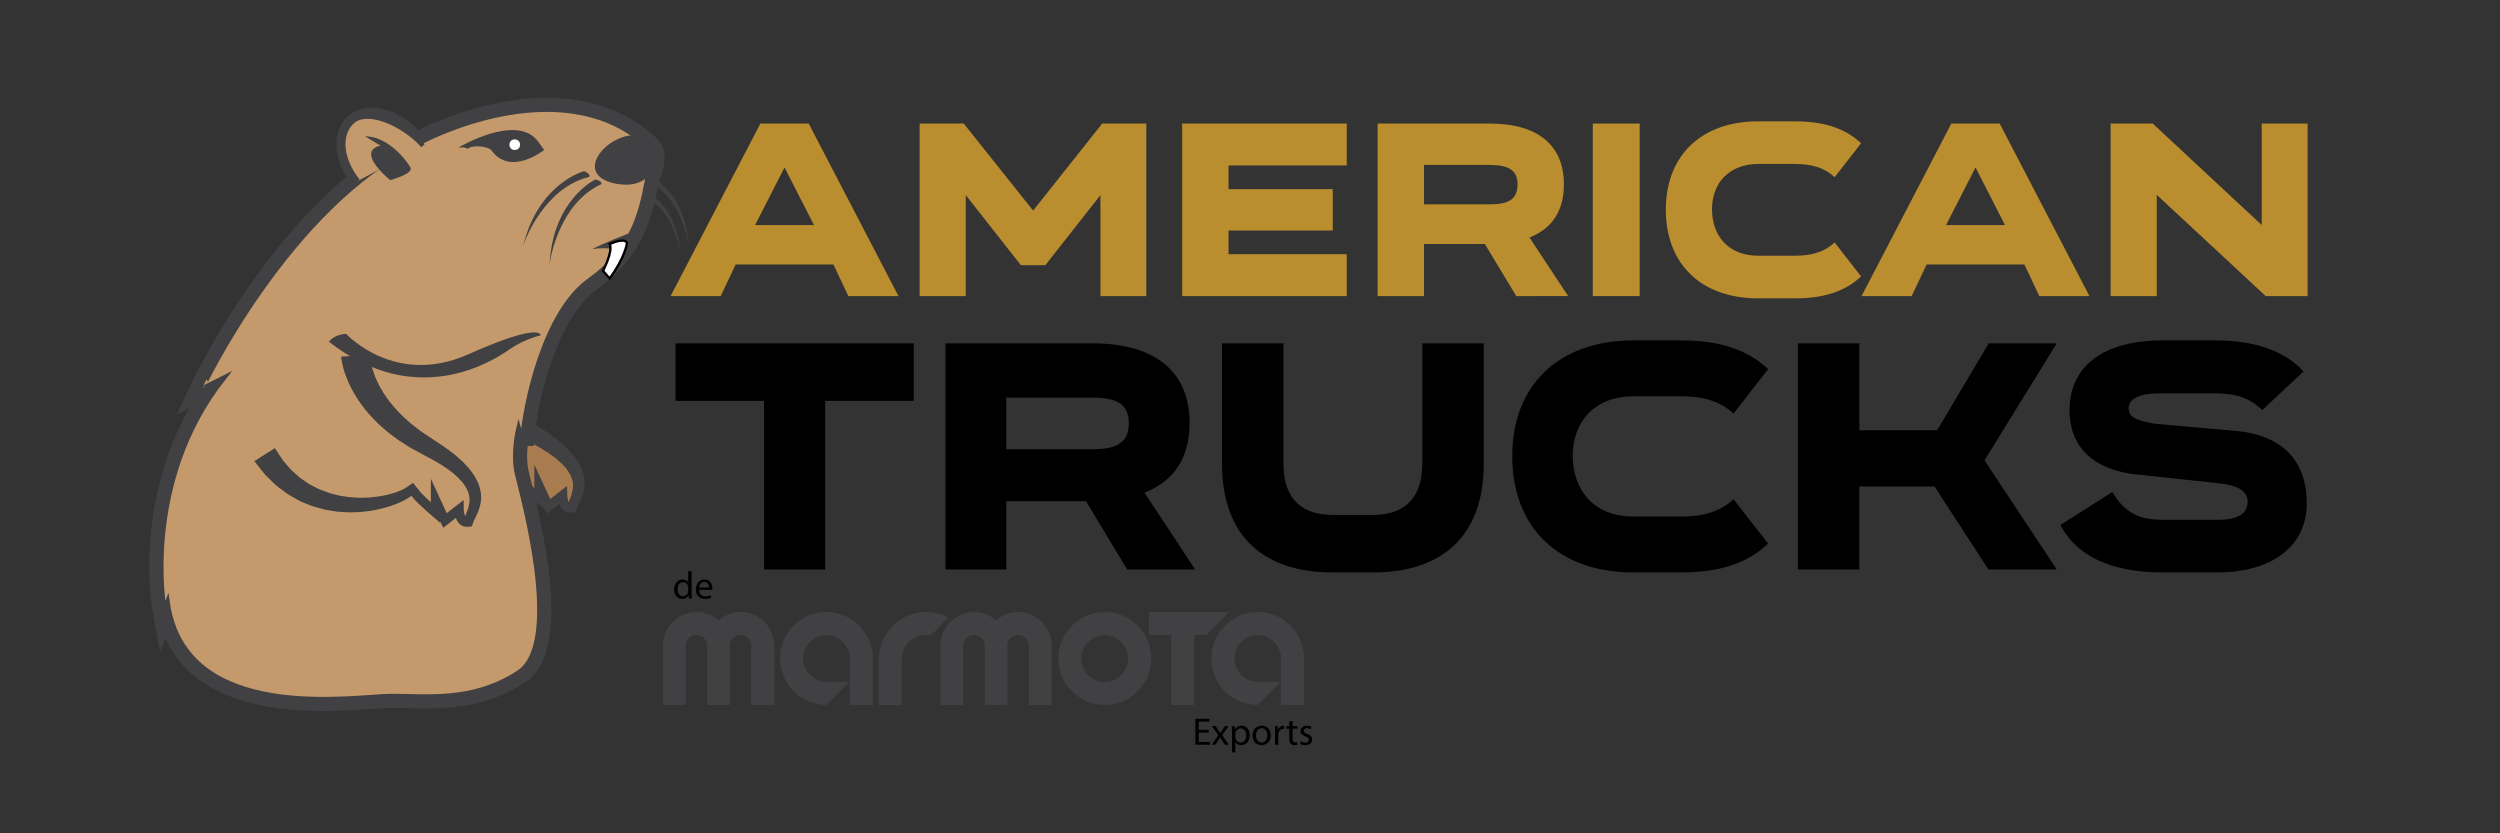 <svg xmlns="http://www.w3.org/2000/svg" xmlns:xlink="http://www.w3.org/1999/xlink" id="Layer_1" x="0px" y="0px" width="300px" height="100px" viewBox="0 0 300 100" xml:space="preserve"><rect x="0" y="0" width="300" height="100" fill="#333333" stroke="none"/><g>	<path fill="#A97C50" d="M61.409,51.134c0,0,9.845,3.493,7.228,9.816c-1.23-0.593-1.23-0.593-1.23-0.593l-1.939,0.462l-0.83-1.569  h-1.66C62.978,59.25,59.934,56.392,61.409,51.134z"></path>	<path fill="#414042" d="M51.041,16.609c-0.215-0.287-0.404-0.521-0.599-0.74c-1.66-1.846-3.841-2.947-5.833-2.947  c-1.125,0-2.12,0.358-2.874,1.035c-2.042,1.834-1.772,5.461,0.625,8.434l0.535,0.663l0.659-0.539  c2.375-1.938,4.787-3.498,7.172-4.636l0.93-0.443L51.041,16.609z"></path>	<g>		<path fill="#414042" d="M56.826,40.913c-0.005,0.3,0.074,0.8,0.171,1.229c0.114,0.446,0.25,0.896,0.43,1.338   c0.171,0.445,0.39,0.876,0.614,1.308c0.247,0.42,0.493,0.846,0.79,1.244c0.563,0.816,1.244,1.564,1.974,2.274   c0.387,0.332,0.742,0.704,1.158,1.011c0.416,0.307,0.799,0.656,1.243,0.932l1.344,0.892c0.459,0.311,0.908,0.578,1.377,0.923   c0.462,0.361,0.956,0.677,1.38,1.081l0.652,0.58l0.609,0.653c0.389,0.454,0.765,0.938,1.046,1.51c0.3,0.55,0.488,1.2,0.536,1.856   c0.052,0.666-0.109,1.317-0.324,1.883c-0.209,0.55-0.541,1.106-0.629,1.402l0,0.002l-0.145,0.432l-0.321,0.045   c-0.268,0.038-0.589,0.026-0.885-0.129c-0.291-0.157-0.475-0.399-0.594-0.621c-0.12-0.226-0.188-0.446-0.233-0.659   c-0.044-0.219-0.069-0.408-0.074-0.652l0.911,0.445l-1.693,1.318l-0.562,0.438L65.302,61l-1.13-2.448l1.077-0.236v1.506v1.229   l-0.926-0.795c-0.52-0.446-1.023-0.883-1.514-1.365l-0.367-0.36c-0.122-0.125-0.247-0.229-0.365-0.371l-0.696-0.866l-0.002-0.002   l0.883,0.108c-0.187,0.162-0.378,0.342-0.573,0.483l-0.593,0.372c-0.405,0.197-0.809,0.418-1.229,0.56   c-0.831,0.338-1.693,0.548-2.564,0.715c-0.434,0.104-0.879,0.121-1.32,0.185c-0.442,0.065-0.89,0.045-1.337,0.069   c-0.448,0.033-0.895-0.035-1.345-0.05c-0.452-0.008-0.895-0.108-1.343-0.174c-0.452-0.056-0.89-0.18-1.33-0.306   c-0.445-0.11-0.881-0.248-1.302-0.438c-0.422-0.183-0.867-0.323-1.259-0.571c-0.399-0.23-0.816-0.442-1.203-0.698l-1.115-0.836   c-0.376-0.277-0.676-0.632-1.017-0.949l-0.497-0.491c-0.154-0.172-0.289-0.358-0.435-0.538l-0.855-1.095l2.462-1.553l0.622,0.954   c0.105,0.158,0.202,0.325,0.315,0.478l0.368,0.429c0.254,0.276,0.47,0.601,0.756,0.846l0.842,0.76   c0.296,0.234,0.62,0.432,0.929,0.653c0.301,0.238,0.659,0.377,0.994,0.562c0.333,0.192,0.688,0.339,1.053,0.463   c0.36,0.138,0.721,0.28,1.104,0.358c0.378,0.088,0.751,0.215,1.143,0.253c0.389,0.045,0.775,0.146,1.171,0.148   c0.394,0.011,0.791,0.068,1.188,0.043c0.396-0.023,0.799,0.002,1.192-0.06c0.791-0.081,1.59-0.201,2.345-0.436   c0.391-0.092,0.743-0.253,1.109-0.389l0.503-0.255c0.153-0.093,0.276-0.196,0.423-0.291l0.538-0.346l0.346,0.454l0.001,0.002   l0.562,0.687c0.094,0.115,0.225,0.227,0.336,0.341l0.346,0.34c0.458,0.452,0.963,0.89,1.453,1.311l-0.926,0.434v-1.506v-2.571   l1.077,2.335l1.13,2.448l-0.859-0.209L67.161,59l0.888-0.691l0.023,1.137c0.002,0.116,0.021,0.286,0.05,0.42   c0.028,0.139,0.073,0.265,0.123,0.357c0.126,0.193,0.117,0.172,0.298,0.171l-0.465,0.476l0.001-0.004   c0.16-0.771,0.418-1.161,0.54-1.653c0.127-0.465,0.191-0.91,0.115-1.336c-0.078-0.425-0.228-0.839-0.49-1.225   c-0.237-0.392-0.572-0.754-0.923-1.095l-0.556-0.5l-0.618-0.454c-0.397-0.32-0.857-0.553-1.279-0.831   c-0.435-0.267-0.951-0.519-1.423-0.778l-1.466-0.794c-0.511-0.259-0.977-0.605-1.468-0.907c-0.492-0.302-0.937-0.683-1.409-1.023   c-0.907-0.734-1.78-1.535-2.548-2.454c-0.398-0.447-0.749-0.938-1.099-1.432c-0.33-0.509-0.653-1.028-0.926-1.582   c-0.283-0.548-0.52-1.126-0.73-1.724c-0.194-0.623-0.365-1.193-0.448-1.983L56.826,40.913z"></path>	</g>	<path fill="#414042" d="M78.41,16.232c-3.41-2.985-7.716-4.498-12.803-4.498c-8.026,0-15.224,3.769-15.863,4.112  c-16.06,7.67-26.362,29.286-26.794,30.204l-1.731,3.682l1.497-0.748c-6.63,11.767-4.499,23.883-4.393,24.457l0.889,4.791  l0.649-1.62c2.61,5.785,8.976,8.711,18.983,8.71c2.291,0,4.404-0.146,5.949-0.257c0.919-0.063,1.716-0.119,2.205-0.119  c0.608,0,1.244,0.014,1.897,0.029c0.717,0.02,1.458,0.036,2.216,0.036c3.531,0,7.707-0.371,11.902-3.121  c5.24-3.431,2.871-15.633,0.631-24.512c-0.094-0.388-0.171-0.687-0.217-0.885c-0.224-0.975-0.199-2.088-0.108-2.994l0.708,0.026  c0.415-5.843,3.02-15.511,7.505-18.711c5.805-4.149,6.805-9.143,7.507-12.821C79.903,19.544,80.306,17.809,78.41,16.232z"></path>	<path fill="#C49A6C" stroke="#414042" stroke-width="0.565" stroke-miterlimit="10" d="M50.383,17.105  c0,0,16.561-9.034,27.099,0.188c1.128,0.94,1.127,1.694,0.187,4.328c-0.752,3.953-1.692,8.279-6.961,12.044  c-5.268,3.762-7.717,14.49-8.093,19.759c0-0.752-0.376-2.068-0.376-2.068s-0.752,3.008-0.187,5.455  c0.563,2.447,5.644,20.323,0.187,23.9c-5.457,3.575-10.914,2.822-15.242,2.822c-4.329,0-24.84,3.576-26.911-11.292  c-0.376,0.941-0.376,0.941-0.376,0.941s-2.823-15.242,7.151-27.85c-2.635,1.318-2.635,1.318-2.635,1.318  S34.576,24.632,50.383,17.105z"></path>	<path fill="#C49A6C" stroke="#414042" stroke-width="0.537" stroke-miterlimit="10" d="M50.759,17.481  c-2.362-2.627-6.674-4.5-8.458-2.895c-1.698,1.526-1.421,4.56,0.65,7.13"></path>	<path fill="#414042" d="M46.81,21.621c0,0,2.822-0.753,2.446-1.505c-0.376-0.752-2.635-3.762-5.458-3.762  c1.88,1.128,1.88,1.128,1.88,1.128S42.48,17.857,46.81,21.621z"></path>	<path fill="#414042" d="M78,17.012c0,0-1.269-1.553-3.952-0.283c-2.683,1.271-4.375,4.656,0.142,5.362  C78.706,22.796,79.692,18.282,78,17.012z"></path>	<path fill="#414042" d="M54.994,17.717c0,0,7.059-4.233,9.6-0.705C65.298,18,65.298,18,65.298,18s-4.092,3.245-6.351,0  c-0.707-0.564-2.398-0.564-2.822-0.142C55.7,17.576,54.994,17.717,54.994,17.717z"></path>	<circle fill="#FFFFFF" cx="61.769" cy="17.364" r="0.635"></circle>	<path fill="#414042" d="M70.095,20.54c0,0-5.501,1.411-7.337,9.032c0.281-0.989,2.683-7.057,7.903-8.328  C70.942,21.104,70.52,20.681,70.095,20.54z"></path>	<path fill="#414042" d="M71.432,21.537c0,0-5.134,2.436-5.482,10.265c0.086-1.022,1.287-7.436,6.17-9.679  C72.371,21.931,71.875,21.596,71.432,21.537z"></path>	<path fill="#414042" d="M78.251,21.288c0,0,4.088,1.938,4.367,8.174c-0.07-0.815-1.025-5.924-4.916-7.708  C77.503,21.6,77.899,21.334,78.251,21.288z"></path>	<path fill="#414042" d="M77.75,23.139c0,0,3.592,1.702,3.836,7.182c-0.062-0.716-0.901-5.205-4.318-6.773  C77.093,23.412,77.441,23.178,77.75,23.139z"></path>	<path fill="#414042" d="M41.539,40.063c0,0,5.833,6.397,14.678,2.447c8.844-3.953,8.658-2.259,8.658-2.259  s-1.883,0.379-3.763,1.694c-1.883,1.316-11.104,7.339-21.642-0.942C40.223,40.063,41.539,40.063,41.539,40.063z"></path>	<path fill="#414042" d="M75.41,28.021c0,0-3.386,1.316-4.326,1.881c2.259-0.378,2.823,0.374,3.763-0.378  C75.789,28.773,75.41,28.021,75.41,28.021z"></path>	<path fill="#FFFFFF" stroke="#000000" stroke-width="0.282" stroke-miterlimit="10" d="M75.236,29.181c0,0-0.21,1.704-2.081,4.233  c-0.793-0.91-0.793-0.91-0.793-0.91s1.222-2.311,0.805-3.235C75.204,28.429,75.236,29.181,75.236,29.181z"></path>	<g>		<path fill="#414042" d="M44.406,42.607c-0.005,0.3,0.074,0.799,0.171,1.229c0.114,0.445,0.25,0.896,0.43,1.338   c0.17,0.445,0.39,0.876,0.614,1.308c0.248,0.42,0.493,0.846,0.79,1.244c0.563,0.816,1.244,1.564,1.974,2.274   c0.387,0.332,0.742,0.704,1.158,1.011c0.416,0.307,0.799,0.656,1.244,0.932l1.344,0.892c0.46,0.31,0.908,0.577,1.377,0.922   c0.463,0.361,0.956,0.678,1.38,1.081l0.653,0.58l0.609,0.653c0.389,0.455,0.765,0.939,1.046,1.51   c0.3,0.551,0.488,1.201,0.535,1.857c0.052,0.666-0.11,1.317-0.325,1.883c-0.209,0.549-0.541,1.106-0.629,1.402l0,0.002   l-0.145,0.432l-0.321,0.045c-0.268,0.038-0.589,0.026-0.885-0.129c-0.291-0.157-0.475-0.4-0.594-0.621   c-0.12-0.226-0.188-0.446-0.233-0.659c-0.044-0.22-0.069-0.409-0.074-0.652l0.911,0.446l-1.693,1.315l-0.561,0.437l-0.298-0.646   l-1.129-2.443l1.077-0.237v1.504v1.228l-0.926-0.794c-0.521-0.446-1.024-0.883-1.516-1.365l-0.367-0.36   c-0.121-0.125-0.247-0.229-0.364-0.371l-0.697-0.867l-0.002-0.002l0.884,0.108c-0.186,0.162-0.377,0.342-0.573,0.483l-0.593,0.372   c-0.405,0.197-0.809,0.419-1.229,0.56c-0.831,0.338-1.692,0.548-2.564,0.716c-0.434,0.104-0.879,0.121-1.32,0.184   c-0.442,0.065-0.889,0.045-1.336,0.069c-0.448,0.033-0.895-0.035-1.345-0.05c-0.452-0.008-0.895-0.108-1.344-0.175   c-0.452-0.055-0.89-0.18-1.33-0.305c-0.445-0.11-0.881-0.248-1.302-0.438c-0.421-0.183-0.867-0.324-1.259-0.571   c-0.399-0.231-0.816-0.443-1.203-0.698l-1.115-0.837c-0.376-0.276-0.676-0.632-1.018-0.948l-0.497-0.491   c-0.154-0.172-0.289-0.358-0.435-0.538l-0.855-1.095l2.462-1.553l0.622,0.954c0.105,0.158,0.202,0.325,0.315,0.478l0.368,0.429   c0.254,0.276,0.47,0.601,0.755,0.846l0.842,0.76c0.296,0.234,0.62,0.431,0.929,0.653c0.301,0.238,0.659,0.376,0.994,0.562   c0.333,0.192,0.688,0.339,1.053,0.462c0.36,0.139,0.721,0.281,1.104,0.359c0.378,0.088,0.751,0.215,1.143,0.253   c0.389,0.045,0.775,0.146,1.171,0.148c0.395,0.011,0.791,0.068,1.188,0.043c0.396-0.023,0.799,0.002,1.192-0.06   c0.791-0.081,1.59-0.201,2.345-0.435c0.391-0.093,0.742-0.253,1.109-0.39l0.503-0.255c0.153-0.093,0.276-0.196,0.422-0.291   l0.539-0.347l0.346,0.456l0.001,0.002l0.562,0.687c0.094,0.115,0.226,0.227,0.336,0.341l0.347,0.34   c0.458,0.452,0.963,0.89,1.454,1.311l-0.926,0.434v-1.504v-2.568l1.077,2.332l1.129,2.443l-0.859-0.209l1.693-1.315l0.888-0.69   l0.023,1.136c0.002,0.116,0.021,0.286,0.05,0.42c0.028,0.139,0.073,0.265,0.123,0.357c0.126,0.193,0.117,0.172,0.298,0.171   l-0.465,0.477l0.001-0.005c0.16-0.771,0.418-1.161,0.54-1.653c0.128-0.466,0.192-0.911,0.115-1.337   c-0.077-0.425-0.227-0.839-0.489-1.225c-0.237-0.392-0.572-0.753-0.923-1.095l-0.556-0.499l-0.618-0.455   c-0.397-0.319-0.857-0.552-1.279-0.83c-0.436-0.268-0.952-0.519-1.423-0.778l-1.466-0.794c-0.511-0.259-0.976-0.605-1.468-0.907   c-0.493-0.302-0.938-0.683-1.409-1.023c-0.907-0.734-1.78-1.535-2.548-2.454c-0.397-0.447-0.749-0.938-1.099-1.432   c-0.33-0.51-0.652-1.028-0.926-1.582c-0.283-0.548-0.52-1.126-0.729-1.724c-0.194-0.623-0.366-1.193-0.448-1.984L44.406,42.607z"></path>	</g></g><g>	<g>		<g>			<path fill="#414042" d="M88.869,73.438c0.559,0,1.083,0.108,1.575,0.321c0.493,0.214,0.921,0.502,1.284,0.865    c0.362,0.362,0.65,0.787,0.865,1.276c0.214,0.487,0.32,1.005,0.32,1.554v7.142h-2.761v-7.142c0-0.353-0.125-0.65-0.376-0.893    c-0.251-0.241-0.554-0.362-0.906-0.362c-0.354,0-0.655,0.121-0.907,0.362c-0.25,0.242-0.376,0.54-0.376,0.893v7.142h-2.734    v-7.142c0-0.353-0.125-0.65-0.376-0.893c-0.25-0.241-0.554-0.362-0.907-0.362s-0.655,0.121-0.907,0.362    c-0.25,0.242-0.376,0.54-0.376,0.893v7.142h-2.733v-7.142c0-0.549,0.106-1.066,0.32-1.554c0.214-0.489,0.503-0.914,0.865-1.276    c0.363-0.363,0.788-0.651,1.277-0.865c0.487-0.213,1.005-0.321,1.554-0.321c0.521,0,1.004,0.092,1.451,0.272    c0.446,0.182,0.846,0.425,1.199,0.733c0.362-0.309,0.77-0.552,1.221-0.733C87.89,73.529,88.367,73.438,88.869,73.438z"></path>			<path fill="#414042" d="M99.16,73.438c0.771,0,1.499,0.147,2.176,0.44c0.68,0.294,1.27,0.691,1.771,1.199    c0.501,0.507,0.9,1.1,1.192,1.778s0.44,1.398,0.44,2.162v5.578h-2.762v-5.578c0-0.382-0.074-0.741-0.223-1.081    c-0.149-0.34-0.35-0.636-0.6-0.886c-0.251-0.251-0.549-0.451-0.892-0.6c-0.345-0.15-0.713-0.223-1.103-0.223    c-0.38,0-0.741,0.072-1.081,0.223c-0.338,0.148-0.634,0.349-0.884,0.6c-0.252,0.25-0.451,0.546-0.6,0.886    c-0.148,0.34-0.223,0.699-0.223,1.081c0,0.381,0.075,0.742,0.223,1.08c0.149,0.34,0.348,0.634,0.6,0.885    c0.25,0.252,0.546,0.453,0.884,0.601c0.34,0.148,0.701,0.224,1.081,0.224h2.79l-2.79,2.789c-0.771-0.01-1.493-0.162-2.167-0.453    c-0.674-0.294-1.262-0.692-1.765-1.193c-0.501-0.502-0.897-1.089-1.186-1.764c-0.288-0.674-0.432-1.396-0.432-2.168    c0-0.764,0.144-1.483,0.432-2.162c0.289-0.679,0.684-1.271,1.186-1.778c0.503-0.508,1.091-0.905,1.765-1.199    C97.667,73.585,98.389,73.438,99.16,73.438z"></path>			<path fill="#414042" d="M111.42,76.206c-0.095-0.004-0.192-0.007-0.294-0.007c-0.399,0-0.776,0.078-1.129,0.231    c-0.354,0.153-0.663,0.362-0.928,0.627s-0.476,0.576-0.634,0.935c-0.157,0.357-0.238,0.736-0.238,1.135v5.469h-2.732v-5.469    c0-0.789,0.149-1.527,0.446-2.216c0.298-0.688,0.702-1.29,1.214-1.807c0.511-0.517,1.111-0.922,1.799-1.22    c0.688-0.297,1.421-0.447,2.202-0.447c0.475,0,0.938,0.06,1.387,0.176c0.452,0.115,0.882,0.281,1.292,0.494l-2.12,2.147    C111.601,76.229,111.512,76.211,111.42,76.206z"></path>			<path fill="#414042" d="M122.173,73.438c0.557,0,1.082,0.108,1.575,0.321c0.492,0.214,0.921,0.502,1.283,0.865    c0.362,0.362,0.649,0.787,0.864,1.276c0.214,0.487,0.32,1.005,0.32,1.554v7.142h-2.761v-7.142c0-0.353-0.125-0.65-0.376-0.893    c-0.251-0.241-0.553-0.362-0.905-0.362c-0.354,0-0.658,0.121-0.908,0.362c-0.251,0.242-0.376,0.54-0.376,0.893v7.142h-2.733    v-7.142c0-0.353-0.125-0.65-0.377-0.893c-0.25-0.241-0.553-0.362-0.907-0.362s-0.655,0.121-0.905,0.362    c-0.252,0.242-0.376,0.54-0.376,0.893v7.142h-2.736v-7.142c0-0.549,0.109-1.066,0.323-1.554c0.212-0.489,0.501-0.914,0.864-1.276    c0.363-0.363,0.788-0.651,1.276-0.865c0.487-0.213,1.005-0.321,1.554-0.321c0.521,0,1.006,0.092,1.451,0.272    c0.446,0.182,0.846,0.425,1.198,0.733c0.365-0.309,0.771-0.552,1.221-0.733C121.192,73.529,121.668,73.438,122.173,73.438z"></path>			<path fill="#414042" d="M132.575,84.596c-0.772,0-1.493-0.146-2.167-0.44c-0.677-0.292-1.265-0.692-1.771-1.199    c-0.507-0.507-0.908-1.096-1.199-1.771c-0.294-0.674-0.44-1.396-0.44-2.168c0-0.764,0.146-1.483,0.44-2.162    c0.291-0.679,0.692-1.271,1.199-1.778c0.507-0.508,1.095-0.905,1.771-1.199c0.674-0.293,1.396-0.44,2.167-0.44    c0.763,0,1.482,0.147,2.162,0.44c0.68,0.294,1.27,0.691,1.78,1.199c0.504,0.507,0.906,1.1,1.198,1.778s0.437,1.398,0.437,2.162    c0,0.771-0.145,1.494-0.437,2.168c-0.292,0.675-0.694,1.264-1.198,1.771c-0.51,0.507-1.1,0.907-1.78,1.199    C134.057,84.449,133.338,84.596,132.575,84.596z M132.575,76.229c-0.39,0-0.758,0.072-1.101,0.223    c-0.345,0.148-0.644,0.349-0.894,0.6c-0.251,0.25-0.451,0.546-0.599,0.886c-0.147,0.34-0.223,0.699-0.223,1.081    c0,0.39,0.075,0.757,0.223,1.102c0.148,0.344,0.348,0.641,0.599,0.892c0.25,0.25,0.549,0.451,0.894,0.6    c0.343,0.149,0.71,0.223,1.101,0.223c0.381,0,0.741-0.073,1.081-0.223c0.34-0.148,0.635-0.35,0.886-0.6    c0.251-0.251,0.452-0.548,0.599-0.892c0.15-0.345,0.223-0.712,0.223-1.102c0-0.382-0.072-0.741-0.223-1.081    c-0.147-0.34-0.348-0.636-0.599-0.886c-0.25-0.251-0.546-0.451-0.886-0.6C133.315,76.301,132.956,76.229,132.575,76.229z"></path>			<path fill="#414042" d="M144.734,76.199h-1.42v8.396h-2.761v-8.396h-2.68v-2.762h9.625L144.734,76.199z"></path>			<path fill="#414042" d="M150.913,73.438c0.771,0,1.498,0.147,2.175,0.44c0.681,0.294,1.271,0.691,1.772,1.199    c0.501,0.507,0.899,1.1,1.192,1.778c0.292,0.679,0.439,1.398,0.439,2.162v5.578h-2.763v-5.578c0-0.382-0.073-0.741-0.221-1.081    c-0.15-0.34-0.351-0.636-0.602-0.886c-0.251-0.251-0.549-0.451-0.892-0.6c-0.345-0.15-0.713-0.223-1.103-0.223    c-0.379,0-0.741,0.072-1.078,0.223c-0.34,0.148-0.636,0.349-0.889,0.6c-0.251,0.25-0.449,0.546-0.599,0.886    c-0.147,0.34-0.223,0.699-0.223,1.081c0,0.381,0.076,0.742,0.223,1.08c0.15,0.34,0.348,0.634,0.599,0.885    c0.253,0.252,0.549,0.453,0.889,0.601c0.337,0.148,0.699,0.224,1.078,0.224h2.791l-2.791,2.789    c-0.772-0.01-1.493-0.162-2.168-0.453c-0.674-0.294-1.262-0.692-1.763-1.193c-0.504-0.502-0.897-1.089-1.187-1.764    c-0.287-0.674-0.432-1.396-0.432-2.168c0-0.764,0.145-1.483,0.432-2.162c0.29-0.679,0.683-1.271,1.187-1.778    c0.501-0.508,1.089-0.905,1.763-1.199C149.42,73.585,150.141,73.438,150.913,73.438z"></path>		</g>	</g>	<g>		<path d="M82.994,68.546v2.704c0,0.199,0.005,0.426,0.019,0.578h-0.365l-0.019-0.389h-0.01c-0.124,0.25-0.397,0.439-0.763,0.439   c-0.541,0-0.957-0.458-0.957-1.138c-0.005-0.744,0.458-1.202,1.004-1.202c0.342,0,0.573,0.162,0.675,0.343h0.009v-1.336H82.994z    M82.587,70.501c0-0.051-0.005-0.12-0.019-0.171c-0.06-0.259-0.282-0.472-0.587-0.472c-0.421,0-0.67,0.37-0.67,0.864   c0,0.453,0.222,0.828,0.661,0.828c0.272,0,0.522-0.181,0.596-0.485c0.014-0.056,0.019-0.111,0.019-0.176V70.501z"></path>		<path d="M83.893,70.783c0.009,0.55,0.36,0.776,0.768,0.776c0.291,0,0.467-0.051,0.619-0.115l0.069,0.291   c-0.144,0.065-0.389,0.139-0.744,0.139c-0.688,0-1.101-0.453-1.101-1.128s0.397-1.207,1.05-1.207c0.73,0,0.925,0.644,0.925,1.055   c0,0.083-0.01,0.147-0.014,0.189H83.893z M85.085,70.492c0.005-0.259-0.106-0.661-0.563-0.661c-0.412,0-0.592,0.379-0.624,0.661   H85.085z"></path>	</g>	<g>		<path d="M145.057,87.909h-1.211v1.123h1.35v0.338h-1.752v-3.116h1.683v0.338h-1.28v0.984h1.211V87.909z"></path>		<path d="M145.891,87.133l0.319,0.48c0.083,0.125,0.152,0.24,0.227,0.365h0.014c0.074-0.134,0.148-0.25,0.223-0.37l0.314-0.476   h0.438l-0.763,1.081l0.786,1.156h-0.462l-0.329-0.504c-0.088-0.13-0.161-0.254-0.24-0.389h-0.009   c-0.074,0.135-0.153,0.255-0.236,0.389l-0.323,0.504h-0.448l0.795-1.142l-0.759-1.096H145.891z"></path>		<path d="M147.84,87.863c0-0.287-0.009-0.519-0.019-0.73h0.365l0.019,0.384h0.01c0.166-0.273,0.43-0.436,0.795-0.436   c0.541,0,0.947,0.458,0.947,1.138c0,0.805-0.489,1.202-1.017,1.202c-0.296,0-0.555-0.129-0.688-0.352h-0.01v1.216h-0.402V87.863z    M148.242,88.459c0,0.061,0.01,0.116,0.019,0.167c0.074,0.282,0.319,0.476,0.61,0.476c0.43,0,0.68-0.351,0.68-0.864   c0-0.448-0.236-0.832-0.666-0.832c-0.277,0-0.536,0.198-0.614,0.504c-0.015,0.051-0.028,0.111-0.028,0.166V88.459z"></path>		<path d="M152.492,88.232c0,0.828-0.573,1.188-1.114,1.188c-0.605,0-1.072-0.443-1.072-1.151c0-0.749,0.49-1.188,1.109-1.188   C152.058,87.081,152.492,87.549,152.492,88.232z M150.717,88.256c0,0.49,0.282,0.86,0.68,0.86c0.389,0,0.68-0.365,0.68-0.869   c0-0.38-0.189-0.86-0.67-0.86C150.925,87.387,150.717,87.83,150.717,88.256z"></path>		<path d="M153.003,87.83c0-0.263-0.005-0.489-0.019-0.697h0.355l0.014,0.438h0.019c0.103-0.3,0.347-0.49,0.62-0.49   c0.046,0,0.078,0.005,0.115,0.015v0.384c-0.041-0.01-0.083-0.015-0.139-0.015c-0.286,0-0.49,0.218-0.546,0.522   c-0.009,0.056-0.019,0.121-0.019,0.19v1.192h-0.401V87.83z"></path>		<path d="M155.113,86.489v0.644h0.583v0.31h-0.583v1.206c0,0.277,0.079,0.435,0.306,0.435c0.106,0,0.185-0.014,0.235-0.027   l0.019,0.306c-0.078,0.032-0.203,0.055-0.36,0.055c-0.189,0-0.342-0.06-0.439-0.171c-0.115-0.12-0.157-0.319-0.157-0.582v-1.221   h-0.347v-0.31h0.347v-0.537L155.113,86.489z"></path>		<path d="M156.098,88.954c0.12,0.078,0.333,0.162,0.536,0.162c0.296,0,0.435-0.148,0.435-0.333c0-0.194-0.115-0.301-0.416-0.412   c-0.402-0.143-0.592-0.365-0.592-0.633c0-0.361,0.291-0.657,0.772-0.657c0.227,0,0.425,0.065,0.55,0.14l-0.102,0.296   c-0.088-0.056-0.25-0.13-0.458-0.13c-0.24,0-0.374,0.139-0.374,0.305c0,0.186,0.134,0.269,0.425,0.38   c0.389,0.147,0.587,0.342,0.587,0.675c0,0.393-0.305,0.67-0.836,0.67c-0.245,0-0.472-0.06-0.629-0.152L156.098,88.954z"></path>	</g></g><g>	<path fill="#BA8D2E" d="M107.818,35.533h-6.015l-1.795-3.8H88.279l-1.795,3.8h-6.014l10.772-20.706h5.805L107.818,35.533z   M94.144,20.094l-3.531,6.912h7.062L94.144,20.094z"></path>	<path fill="#BA8D2E" d="M123.972,25.271l8.289-10.443h5.296v20.706h-5.506V23.415l-6.613,8.408h-2.933l-6.613-8.408v12.118h-5.536  V14.827h5.296L123.972,25.271z"></path>	<path fill="#BA8D2E" d="M161.609,14.827v5.027h-14.183v2.842h12.507v4.968h-12.507v2.843h14.183v5.026H141.86V14.827H161.609z"></path>	<path fill="#BA8D2E" d="M181.953,35.533l-3.77-6.254h-7.302v6.254h-5.565V14.827h13.436c6.104,0,8.917,2.872,8.917,7.271v0.029  c0,3.053-1.317,5.267-4.13,6.374l4.639,7.031H181.953z M170.882,19.794v4.728h7.87c2.185,0,3.352-0.538,3.352-2.394v-0.029  c0-1.736-1.167-2.305-3.352-2.305H170.882z"></path>	<path fill="#BA8D2E" d="M191.136,35.533V14.827h5.626v20.706H191.136z"></path>	<path fill="#BA8D2E" d="M220.158,21.261c-1.257-1.167-2.813-1.586-4.787-1.586h-4.369c-3.501,0-5.565,2.273-5.565,5.476v0.03  c0.06,3.261,2.064,5.505,5.565,5.505h4.369c2.154,0,3.62-0.508,4.787-1.585l3.172,4.069c-1.915,1.795-4.429,2.633-7.959,2.633  h-4.369c-7.002,0-11.102-4.249-11.102-10.622v-0.03c0-6.344,4.1-10.593,11.102-10.593h4.369c3.321,0,5.954,0.748,7.959,2.634  L220.158,21.261z"></path>	<path fill="#BA8D2E" d="M250.736,35.533h-6.015l-1.795-3.8h-11.729l-1.796,3.8h-6.015l10.772-20.706h5.805L250.736,35.533z   M237.062,20.094l-3.53,6.912h7.062L237.062,20.094z"></path>	<path fill="#BA8D2E" d="M271.407,14.827h5.506v20.706h-5.026l-13.076-12.148v12.148h-5.536V14.827h5.057l13.076,12.179V14.827z"></path>	<path d="M109.648,41.201v6.901H99.021v20.235h-7.333V48.103H81.061v-6.901H109.648z"></path>	<path d="M135.261,68.338l-4.941-8.196h-9.568v8.196h-7.294V41.201h17.607c8,0,11.686,3.765,11.686,9.529v0.039  c0,4-1.726,6.902-5.412,8.353l6.078,9.216H135.261z M120.752,47.711v6.195h10.313c2.863,0,4.392-0.705,4.392-3.137V50.73  c0-2.274-1.529-3.02-4.392-3.02H120.752z"></path>	<path d="M170.679,41.201h7.372v14.431c0,8.941-5.255,13.059-13.255,13.059h-4.901c-8,0-13.255-4.117-13.255-13.059V41.201h7.372  v14.431c0,4.628,2.628,6.157,5.883,6.157h4.901c3.216,0,5.883-1.529,5.883-6.157V41.201z"></path>	<path d="M208.019,49.632c-1.647-1.529-3.687-2.078-6.274-2.078h-5.726c-4.588,0-7.294,2.98-7.294,7.177v0.039  c0.078,4.274,2.706,7.216,7.294,7.216h5.726c2.823,0,4.745-0.667,6.274-2.079l4.156,5.334c-2.51,2.353-5.804,3.45-10.431,3.45  h-5.726c-9.177,0-14.549-5.568-14.549-13.921V54.73c0-8.313,5.372-13.882,14.549-13.882h5.726c4.353,0,7.804,0.98,10.431,3.45  L208.019,49.632z"></path>	<path d="M238.65,41.201h8.157l-8.667,14.039l8.667,13.098h-8.196l-6.47-9.961h-9.02v9.961h-7.373V41.201h7.373v10.431h9.333  L238.65,41.201z"></path>	<path d="M271.48,49.201c-1.687-1.568-3.294-2-5.882-2h-6.432c-2.313,0-3.726,0.588-3.726,1.804c0,0.902,0.549,1.412,3.138,1.843  l10.509,0.941c6.04,0.902,7.726,4.745,7.726,8.627c0,5.02-4.039,8.274-10.745,8.274h-6.588c-6.156,0-10.274-1.96-12.235-5.686  l6.235-3.961c1.569,2.667,3.451,3.333,6.118,3.333h6.588c2.313,0,3.529-0.745,3.529-2.117c0-1.334-1.02-1.844-2.862-2.196  l-11.216-1.216c-5.373-0.862-7.294-4.039-7.294-7.607c0-5.294,4.078-8.392,11.137-8.392h6.313c4.863,0,8.432,1.294,10.628,3.726  L271.48,49.201z"></path></g></svg>
